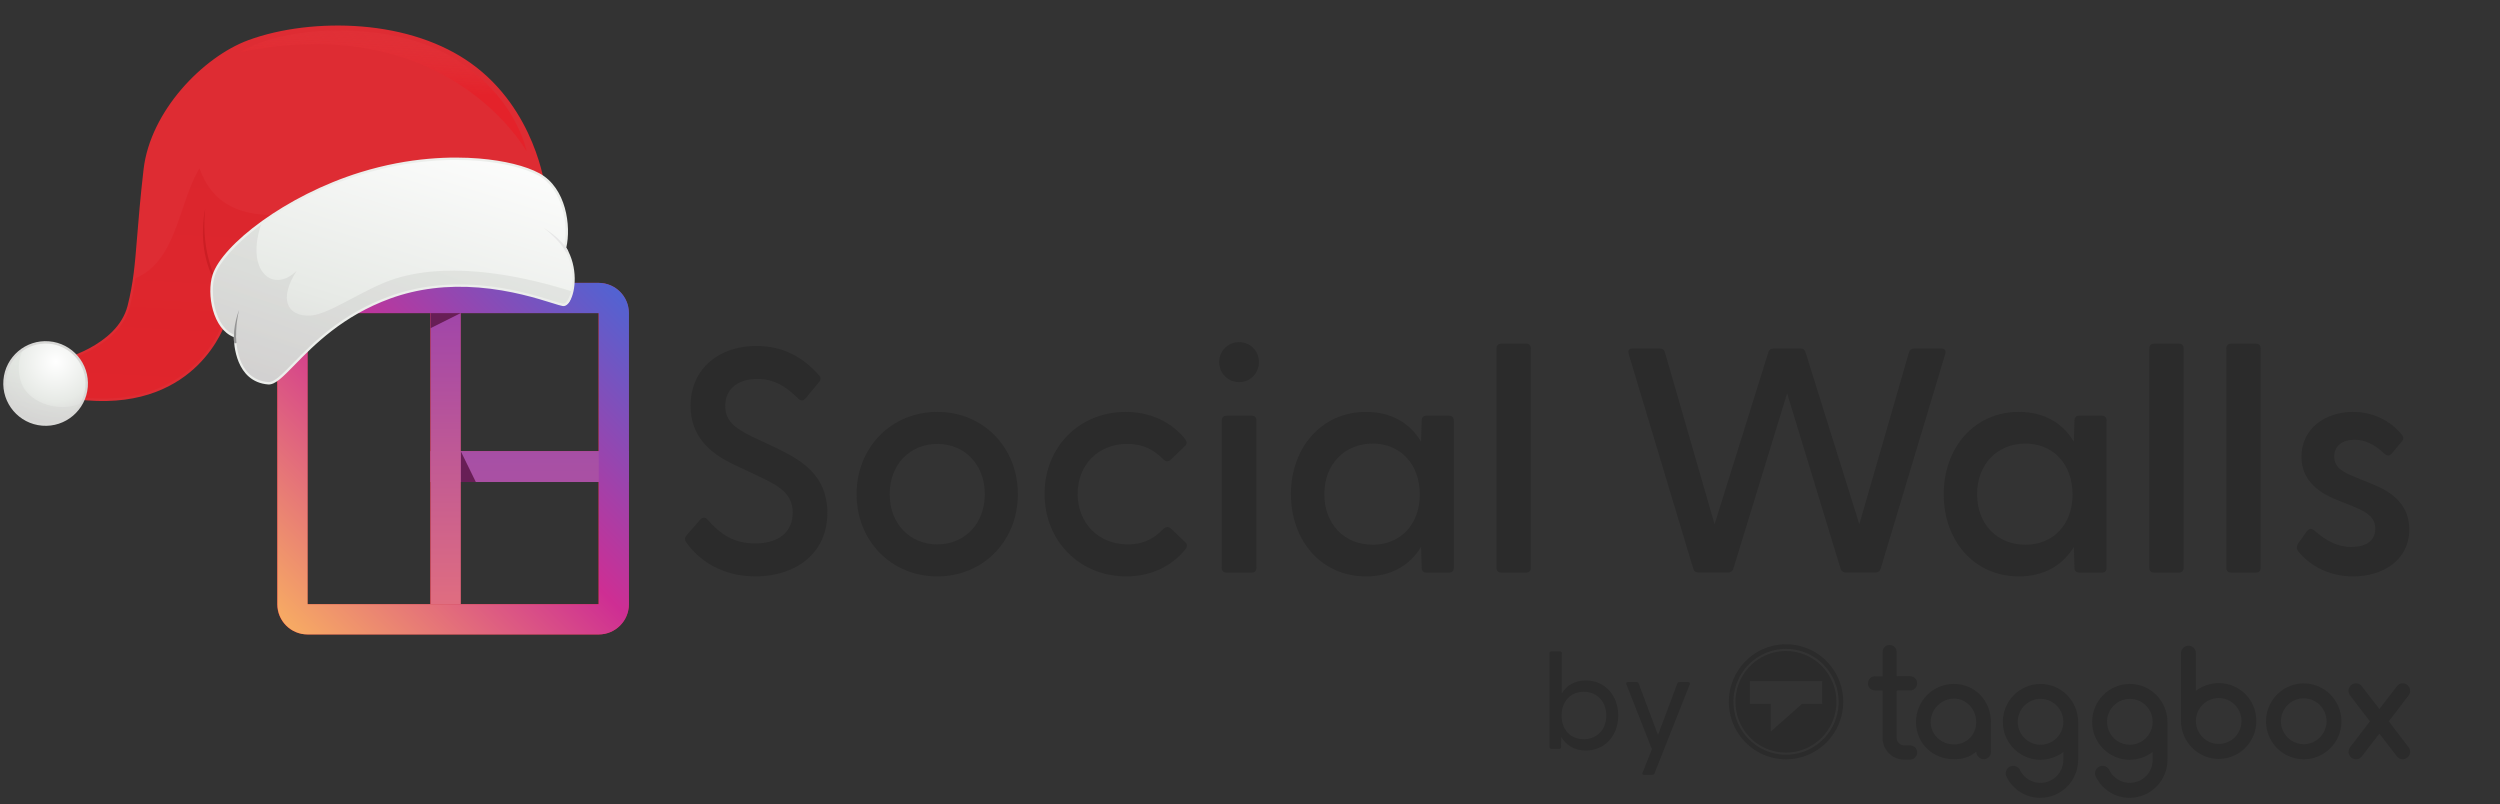 <svg width="3641" height="1171" viewBox="0 0 3641 1171" fill="none" xmlns="http://www.w3.org/2000/svg">
<rect x="0" y="0" width="3641" height="1171" fill="#333333" stroke="none"/>
<g clip-path="url(#clip0_14680_43958)">
<path d="M915.71 656.965V701.965H626.71V656.965L915.71 656.965Z" fill="#DE2C33"/>
<path d="M670.71 701.965V656.965L692.71 701.965H670.71Z" fill="#DE2C33"/>
<path d="M626.71 455.965H670.71V879.965H626.71V455.965Z" fill="#DE2C33"/>
<path fill-rule="evenodd" clip-rule="evenodd" d="M871.71 455.965H447.71V879.965H871.71V455.965ZM447.71 411.965C423.41 411.965 403.71 431.664 403.71 455.965V879.965C403.71 904.265 423.41 923.965 447.71 923.965H871.71C896.011 923.965 915.71 904.265 915.71 879.965V455.965C915.71 431.664 896.011 411.965 871.71 411.965H447.71Z" fill="#DE2C33"/>
<path d="M626.71 455.965H670.71L626.71 477.965V455.965Z" fill="#DE2C33"/>
<path d="M916 657V702H627V657L916 657Z" fill="url(#paint0_linear_14680_43958)"/>
<path d="M671 702V657L693 702H671Z" fill="#681E56"/>
<path d="M627 456H671V880H627V456Z" fill="url(#paint1_linear_14680_43958)"/>
<path fill-rule="evenodd" clip-rule="evenodd" d="M872 456H448V880H872V456ZM448 412C423.699 412 404 431.699 404 456V880C404 904.301 423.699 924 448 924H872C896.301 924 916 904.301 916 880V456C916 431.699 896.301 412 872 412H448Z" fill="url(#paint2_linear_14680_43958)"/>
<path d="M627 456H671L627 478V456Z" fill="#681E56"/>
<path d="M2394.19 1128.42C2392.22 1128.42 2391.43 1127.23 2392.22 1125.44L2405.83 1091.08L2368.72 996.747C2367.93 994.564 2368.72 993.371 2370.89 993.371H2383.53C2385.11 993.371 2386.09 994.165 2386.68 995.755L2414.71 1070.43L2442.75 995.755C2443.34 994.165 2444.53 993.371 2446.11 993.371H2458.54C2460.7 993.371 2461.69 994.564 2460.91 996.747L2409.78 1126.04C2409.19 1127.63 2408 1128.42 2406.42 1128.42H2394.19Z" fill="#2B2B2B"/>
<path d="M2309.61 1093.07C2293.05 1093.07 2281 1085.52 2273.89 1073.41L2273.5 1087.91C2273.5 1089.69 2272.71 1090.69 2270.93 1090.69H2259.49C2257.71 1090.69 2256.72 1089.69 2256.72 1087.91V951.466C2256.72 949.678 2257.71 948.686 2259.49 948.686H2271.93C2273.71 948.686 2274.68 949.678 2274.68 951.466V1009.85C2281.59 998.137 2293.64 990.988 2309.61 990.988C2337.47 990.988 2356.81 1013.03 2356.81 1042.03C2356.81 1071.22 2337.47 1093.07 2309.61 1093.07ZM2274.28 1042.23C2274.28 1062.88 2287.5 1076.58 2306.48 1076.58C2325.61 1076.58 2339.43 1062.68 2339.43 1042.03C2339.43 1021.57 2325.61 1007.47 2306.48 1007.47C2287.5 1007.47 2274.28 1021.57 2274.28 1042.23Z" fill="#2B2B2B"/>
<path d="M2601.19 1105.93C2584.72 1105.93 2568.6 1101.01 2554.89 1091.8C2541.18 1082.59 2530.52 1069.5 2524.21 1054.18C2517.9 1038.86 2516.25 1022 2519.47 1005.74C2522.67 989.478 2530.62 974.54 2542.27 962.816C2553.92 951.092 2568.77 943.107 2584.94 939.873C2601.1 936.638 2617.86 938.297 2633.08 944.643C2648.31 950.988 2661.33 961.733 2670.48 975.52C2679.64 989.306 2684.53 1005.51 2684.53 1022.1C2684.49 1044.32 2675.69 1065.62 2660.08 1081.33C2644.46 1097.05 2623.28 1105.89 2601.19 1105.93ZM2601.19 945.021C2586.05 945.021 2571.23 949.541 2558.64 958.011C2546.03 966.479 2536.21 978.516 2530.41 992.601C2524.62 1006.68 2523.1 1022.18 2526.05 1037.13C2529.02 1052.08 2536.31 1065.82 2547.02 1076.6C2557.73 1087.38 2571.39 1094.71 2586.24 1097.69C2601.12 1100.66 2616.52 1099.14 2630.51 1093.3C2644.52 1087.47 2656.48 1077.59 2664.9 1064.92C2673.31 1052.24 2677.81 1037.34 2677.81 1022.1C2677.81 1011.97 2675.82 1001.95 2671.98 992.601C2668.12 983.25 2662.48 974.753 2655.36 967.595C2648.25 960.438 2639.81 954.762 2630.51 950.889C2621.21 947.015 2611.25 945.021 2601.19 945.021Z" fill="#2B2B2B"/>
<path fill-rule="evenodd" clip-rule="evenodd" d="M2662.2 1063.22C2670.28 1051.05 2674.59 1036.75 2674.59 1022.11C2674.59 1002.49 2666.84 983.673 2653.05 969.799C2639.25 955.924 2620.55 948.126 2601.04 948.119C2586.5 948.119 2572.28 952.46 2560.19 960.59C2548.08 968.72 2538.66 980.276 2533.09 993.796C2527.53 1007.32 2526.08 1022.19 2528.92 1036.55C2531.74 1050.9 2538.75 1064.08 2549.03 1074.43C2559.32 1084.78 2572.43 1091.83 2586.7 1094.68C2600.96 1097.54 2615.75 1096.07 2629.18 1090.47C2642.63 1084.87 2654.12 1075.39 2662.2 1063.22ZM2548.47 991.984H2653.85V1025.07H2624.51L2579.01 1065.38V1025.07H2548.47V991.984Z" fill="#2B2B2B"/>
<path d="M2789.19 1088.6C2790.15 1089.54 2790.91 1090.66 2791.42 1091.91C2791.92 1093.15 2792.16 1094.49 2792.14 1095.83V1096.07C2792.13 1098.74 2791.06 1101.3 2789.19 1103.19C2788.3 1104.17 2787.21 1104.95 2785.99 1105.48C2784.76 1106.01 2783.44 1106.28 2782.13 1106.27H2773.28C2769.14 1106.32 2765.03 1105.52 2761.2 1103.93C2757.37 1102.35 2753.9 1099.99 2751.01 1097.02C2748.03 1094.13 2745.7 1090.66 2744.12 1086.83C2742.54 1083 2741.75 1078.88 2741.81 1074.73V1005.6H2730.49C2727.84 1005.58 2725.3 1004.52 2723.43 1002.63C2722.47 1001.72 2721.71 1000.62 2721.19 999.39C2720.7 998.164 2720.45 996.846 2720.47 995.519V995.281C2720.49 992.577 2721.54 989.983 2723.43 988.047C2724.32 987.068 2725.41 986.288 2726.63 985.756C2727.85 985.226 2729.18 984.957 2730.49 984.965H2741.81V949.51C2741.83 946.806 2742.88 944.214 2744.75 942.278C2745.67 941.33 2746.78 940.586 2748 940.095C2749.22 939.606 2750.51 939.379 2751.83 939.431H2752.18C2754.83 939.403 2757.36 940.425 2759.25 942.278C2760.21 943.219 2760.96 944.347 2761.46 945.589C2761.97 946.834 2762.23 948.167 2762.21 949.51V984.49H2763.02V984.847H2782.13C2783.44 984.848 2784.76 985.124 2785.98 985.654C2787.19 986.184 2788.29 986.959 2789.19 987.93C2790.14 988.872 2790.9 989.998 2791.4 991.242C2791.91 992.485 2792.16 993.818 2792.14 995.163V995.399C2792.13 998.069 2791.06 1000.62 2789.19 1002.51C2788.29 1003.48 2787.19 1004.24 2785.97 1004.75C2784.76 1005.26 2783.43 1005.51 2782.13 1005.48H2763.02V1005.95H2762.21V1074.49C2762.17 1075.93 2762.44 1077.35 2762.99 1078.68C2763.53 1080.01 2764.35 1081.21 2765.38 1082.2C2766.39 1083.25 2767.6 1084.09 2768.93 1084.66C2770.27 1085.23 2771.71 1085.53 2773.15 1085.52H2782C2784.68 1085.65 2787.23 1086.75 2789.19 1088.6Z" fill="#2B2B2B"/>
<path d="M2845.76 996.083C2838.48 996.043 2831.27 997.455 2824.55 1000.24C2817.83 1003.02 2811.71 1007.11 2806.57 1012.28C2801.43 1017.45 2797.37 1023.6 2794.6 1030.37C2791.82 1037.13 2790.43 1044.38 2790.46 1051.7C2790.46 1082.64 2814.98 1105.77 2845.76 1105.77C2858.24 1105.77 2868.73 1102.8 2878.16 1094.74C2878.16 1101.02 2884.29 1105.77 2888.64 1105.77C2890.1 1105.82 2891.56 1105.56 2892.91 1105.03C2894.25 1104.49 2895.48 1103.68 2896.52 1102.65C2897.53 1101.61 2898.34 1100.38 2898.87 1099.02C2899.41 1097.66 2899.67 1096.2 2899.61 1094.74V1051.58C2899.5 1020.75 2876.51 996.083 2845.76 996.083ZM2845.76 1084.19C2827.35 1084.19 2811.8 1070.19 2811.8 1051.58C2811.92 1042.56 2815.54 1033.94 2821.88 1027.56C2828.22 1021.19 2836.78 1017.55 2845.76 1017.43C2864.14 1017.43 2878.16 1033.2 2878.16 1051.7C2878.16 1070.19 2864.14 1084.19 2845.76 1084.19Z" fill="#2B2B2B"/>
<path d="M2971.84 996.082C2957.28 996.082 2943.31 1001.9 2933.01 1012.27C2922.71 1022.63 2916.93 1036.68 2916.93 1051.34C2916.93 1065.99 2922.71 1080.05 2933.01 1090.41C2943.31 1100.77 2957.28 1106.6 2971.84 1106.6C2983.85 1106.43 2995.49 1102.45 3005.07 1095.21V1107.31C3004.92 1114.83 3002.27 1122.08 2997.52 1127.9C2992.78 1133.72 2986.22 1137.76 2978.91 1139.37C2971.6 1140.99 2963.97 1140.08 2957.25 1136.8C2950.51 1133.53 2945.07 1128.07 2941.79 1121.3C2940.47 1118.76 2938.22 1116.83 2935.52 1115.92C2932.82 1115.01 2929.86 1115.2 2927.29 1116.44C2926 1117.04 2924.83 1117.91 2923.87 1118.98C2922.91 1120.04 2922.17 1121.29 2921.69 1122.65C2921.23 1124.01 2921.04 1125.45 2921.11 1126.89C2921.21 1128.33 2921.59 1129.73 2922.22 1131.02C2926.72 1140.36 2933.76 1148.23 2942.52 1153.71C2951.28 1159.19 2961.41 1162.05 2971.73 1161.97C2986.27 1161.92 3000.22 1156.08 3010.51 1145.72C3020.79 1135.37 3026.59 1121.35 3026.65 1106.71V1051.46C3026.53 1020.87 3001.9 996.082 2971.84 996.082ZM2971.84 1084.66C2965.27 1084.66 2958.84 1082.7 2953.37 1079.02C2947.91 1075.35 2943.64 1070.13 2941.14 1064.02C2938.62 1057.91 2937.96 1051.18 2939.24 1044.7C2940.53 1038.21 2943.7 1032.25 2948.34 1027.58C2952.99 1022.9 2958.91 1019.72 2965.36 1018.42C2971.81 1017.13 2978.5 1017.8 2984.57 1020.33C2990.63 1022.86 2995.83 1027.14 2999.48 1032.64C3003.13 1038.14 3005.07 1044.61 3005.07 1051.22C3005.05 1060.08 3001.54 1068.57 2995.31 1074.83C2989.09 1081.09 2980.65 1084.63 2971.84 1084.66Z" fill="#2B2B2B"/>
<path d="M3101.92 996.082C3087.35 996.082 3073.39 1001.9 3063.08 1012.27C3052.78 1022.63 3047 1036.68 3047 1051.34C3047 1065.99 3052.78 1080.05 3063.08 1090.41C3073.39 1100.77 3087.35 1106.6 3101.92 1106.6C3113.92 1106.43 3125.56 1102.45 3135.15 1095.21V1107.31C3135 1114.83 3132.35 1122.08 3127.6 1127.9C3122.85 1133.72 3116.29 1137.76 3108.98 1139.37C3101.68 1140.99 3094.04 1140.08 3087.32 1136.8C3080.58 1133.53 3075.14 1128.07 3071.86 1121.3C3070.55 1118.76 3068.29 1116.83 3065.6 1115.92C3062.89 1115.01 3059.93 1115.2 3057.37 1116.44C3056.07 1117.04 3054.91 1117.91 3053.95 1118.98C3052.99 1120.04 3052.24 1121.29 3051.77 1122.65C3051.3 1124.01 3051.11 1125.45 3051.19 1126.89C3051.28 1128.33 3051.66 1129.73 3052.3 1131.02C3056.8 1140.36 3063.84 1148.23 3072.6 1153.71C3081.36 1159.19 3091.49 1162.05 3101.81 1161.97C3116.35 1161.92 3130.3 1156.08 3140.59 1145.72C3150.87 1135.37 3156.67 1121.35 3156.72 1106.71V1051.46C3156.6 1020.87 3131.98 996.082 3101.92 996.082ZM3101.92 1084.66C3095.35 1084.66 3088.92 1082.7 3083.45 1079.02C3077.98 1075.35 3073.72 1070.13 3071.22 1064.02C3068.69 1057.91 3068.03 1051.18 3069.32 1044.7C3070.6 1038.21 3073.77 1032.25 3078.41 1027.58C3083.06 1022.9 3088.98 1019.72 3095.43 1018.42C3101.88 1017.13 3108.57 1017.8 3114.64 1020.33C3120.71 1022.86 3125.91 1027.14 3129.55 1032.64C3133.21 1038.14 3135.15 1044.61 3135.15 1051.22C3135.13 1060.08 3131.61 1068.57 3125.39 1074.83C3119.16 1081.09 3110.73 1084.63 3101.92 1084.66Z" fill="#2B2B2B"/>
<path d="M3231.29 994.913C3219.31 994.9 3207.65 998.812 3198.07 1006.06V951.275C3198.07 948.382 3196.93 945.608 3194.89 943.562C3192.86 941.516 3190.1 940.367 3187.22 940.367C3184.34 940.367 3181.59 941.516 3179.55 943.562C3177.52 945.608 3176.38 948.382 3176.38 951.275V1050.05C3176.38 1080.17 3201.02 1105.31 3231.19 1105.31C3238.4 1105.31 3245.54 1103.88 3252.2 1101.11C3258.88 1098.33 3264.93 1094.26 3270.04 1089.13C3275.12 1084 3279.18 1077.9 3281.94 1071.2C3284.69 1064.49 3286.11 1057.31 3286.11 1050.05C3286.18 1042.79 3284.81 1035.59 3282.07 1028.87C3279.34 1022.16 3275.29 1016.05 3270.21 1010.92C3265.1 1005.79 3259.03 1001.73 3252.35 998.981C3245.67 996.232 3238.52 994.849 3231.29 994.913ZM3231.29 1083.49C3224.74 1083.49 3218.31 1081.53 3212.84 1077.85C3207.37 1074.18 3203.11 1068.96 3200.59 1062.85C3198.08 1056.74 3197.42 1050.01 3198.7 1043.53C3199.99 1037.04 3203.16 1031.08 3207.8 1026.41C3212.45 1021.73 3218.37 1018.54 3224.82 1017.25C3231.27 1015.96 3237.96 1016.63 3244.02 1019.16C3250.09 1021.69 3255.29 1025.97 3258.94 1031.47C3262.59 1036.97 3264.54 1043.44 3264.54 1050.05C3264.55 1054.44 3263.69 1058.79 3262.01 1062.85C3260.36 1066.91 3257.9 1070.6 3254.82 1073.71C3251.73 1076.81 3248.07 1079.27 3244.03 1080.95C3240 1082.63 3235.66 1083.49 3231.29 1083.49Z" fill="#2B2B2B"/>
<path d="M3355.15 995.289C3344.29 995.289 3333.68 998.529 3324.65 1004.6C3315.61 1010.67 3308.58 1019.3 3304.41 1029.4C3300.25 1039.5 3299.16 1050.61 3301.29 1061.33C3303.4 1072.04 3308.64 1081.89 3316.32 1089.62C3324 1097.35 3333.79 1102.61 3344.44 1104.74C3355.1 1106.87 3366.15 1105.78 3376.17 1101.6C3386.21 1097.42 3394.79 1090.33 3400.83 1081.24C3406.87 1072.16 3410.08 1061.48 3410.08 1050.55C3410.06 1035.9 3404.28 1021.85 3393.98 1011.49C3383.67 1001.13 3369.73 995.305 3355.15 995.289ZM3355.15 1083.87C3348.59 1083.87 3342.16 1081.91 3336.7 1078.23C3331.23 1074.56 3326.96 1069.33 3324.45 1063.22C3321.93 1057.11 3321.27 1050.39 3322.56 1043.9C3323.84 1037.42 3327 1031.46 3331.65 1026.78C3336.3 1022.11 3342.22 1018.92 3348.67 1017.63C3355.12 1016.34 3361.8 1017 3367.87 1019.53C3373.96 1022.06 3379.14 1026.35 3382.8 1031.85C3386.45 1037.35 3388.4 1043.81 3388.4 1050.43C3388.36 1059.29 3384.85 1067.77 3378.63 1074.04C3372.39 1080.3 3363.97 1083.84 3355.15 1083.87Z" fill="#2B2B2B"/>
<path d="M3479 1050.55L3507.87 1012.84C3508.75 1011.7 3509.4 1010.39 3509.77 1009C3510.14 1007.6 3510.24 1006.15 3510.05 1004.72C3509.87 1003.28 3509.4 1001.9 3508.68 1000.65C3507.97 999.401 3507.02 998.305 3505.88 997.427C3504.77 996.534 3503.51 995.875 3502.14 995.492C3500.78 995.109 3499.35 995.009 3497.96 995.198C3496.55 995.387 3495.21 995.86 3494 996.591C3492.78 997.319 3491.74 998.29 3490.91 999.442L3465.32 1032.64L3439.75 999.442C3438.9 998.295 3437.84 997.332 3436.62 996.608C3435.39 995.884 3434.03 995.413 3432.63 995.226C3431.22 995.038 3429.79 995.135 3428.43 995.514C3427.06 995.891 3425.78 996.542 3424.67 997.427C3423.52 998.304 3422.56 999.4 3421.84 1000.65C3421.14 1001.9 3420.66 1003.28 3420.47 1004.71C3420.3 1006.15 3420.38 1007.6 3420.76 1009C3421.14 1010.39 3421.79 1011.7 3422.66 1012.84L3451.54 1050.55L3422.66 1088.26C3421.79 1089.38 3421.14 1090.66 3420.76 1092.04C3420.38 1093.42 3420.29 1094.86 3420.47 1096.27C3420.65 1097.69 3421.13 1099.05 3421.84 1100.28C3422.56 1101.51 3423.52 1102.58 3424.67 1103.43C3425.77 1104.33 3427.03 1105 3428.39 1105.39C3429.76 1105.79 3431.17 1105.91 3432.58 1105.74C3433.99 1105.58 3435.34 1105.13 3436.59 1104.43C3437.81 1103.73 3438.89 1102.79 3439.75 1101.66L3465.32 1068.45L3490.91 1101.66C3491.92 1102.94 3493.22 1103.98 3494.68 1104.7C3496.14 1105.41 3497.76 1105.79 3499.4 1105.81C3501.76 1105.8 3504.04 1104.96 3505.88 1103.43C3507.02 1102.58 3507.97 1101.51 3508.68 1100.28C3509.41 1099.05 3509.88 1097.69 3510.06 1096.27C3510.25 1094.86 3510.16 1093.42 3509.77 1092.04C3509.4 1090.66 3508.76 1089.38 3507.87 1088.26L3479 1050.55Z" fill="#2B2B2B"/>
<path d="M3426.91 839.485C3389.83 839.485 3362.96 822.237 3347.2 803.125C3344.43 799.861 3344.43 795.2 3347.67 790.539L3359.72 773.758C3362.96 769.096 3367.13 769.561 3370.84 772.825C3387.51 787.276 3403.74 796.598 3424.59 796.598C3444.98 796.598 3459.34 788.208 3459.34 770.028C3459.34 754.179 3448.69 746.72 3430.15 738.795L3402.35 727.607C3373.62 715.955 3351.83 697.308 3351.83 665.144C3351.83 624.122 3386.6 599.883 3426.91 599.883C3454.7 599.883 3480.66 611.535 3498.26 633.445C3501.04 636.708 3500.58 640.437 3497.8 643.235L3483.44 660.482C3479.73 664.678 3476.49 664.212 3472.31 660.482C3457.95 646.963 3444.05 640.437 3429.23 640.437C3411.62 640.437 3399.57 649.295 3399.57 664.678C3399.57 680.527 3411.62 687.52 3429.23 694.511L3456.56 705.699C3485.76 717.352 3508.92 736.465 3508.92 771.426C3508.45 816.177 3470.46 839.485 3426.91 839.485Z" fill="#2B2B2B"/>
<path d="M3248.89 833.892C3244.72 833.892 3242.4 831.094 3242.4 826.9V507.586C3242.4 503.391 3244.72 500.594 3248.89 500.594H3285.96C3290.12 500.594 3292.44 503.391 3292.44 507.586V826.9C3292.44 831.094 3290.12 833.892 3285.96 833.892H3248.89Z" fill="#2B2B2B"/>
<path d="M3136.67 833.892C3132.51 833.892 3130.18 831.094 3130.18 826.9V507.586C3130.18 503.391 3132.51 500.594 3136.67 500.594H3173.74C3177.91 500.594 3180.23 503.391 3180.23 507.586V826.9C3180.23 831.094 3177.91 833.892 3173.74 833.892H3136.67Z" fill="#2B2B2B"/>
<path d="M2940.17 839.485C2875.3 839.485 2830.82 787.742 2830.82 719.683C2830.82 652.092 2875.3 599.883 2940.17 599.883C2977.7 599.883 3004.57 616.664 3020.33 643.235L3021.26 612.468C3021.26 608.273 3023.57 605.476 3027.74 605.476H3061.58C3065.74 605.476 3068.05 608.273 3068.05 612.468V826.898C3068.05 831.094 3065.74 833.891 3061.58 833.891H3027.74C3023.57 833.891 3021.26 831.094 3021.26 826.898L3020.33 796.598C3004.1 823.169 2977.23 839.485 2940.17 839.485ZM2879.46 719.683C2879.46 763.967 2909.12 793.335 2949.89 793.335C2990.21 793.335 3018.47 763.967 3018.47 720.149C3018.47 675.865 2990.21 646.031 2949.89 646.031C2909.12 646.031 2879.46 675.865 2879.46 719.683Z" fill="#2B2B2B"/>
<path d="M2474.4 833.883C2470.23 833.883 2466.98 832.019 2466.06 828.29L2372 515.503C2370.61 510.841 2372.46 507.578 2377.56 507.578H2416.95C2420.65 507.578 2423.9 508.977 2424.81 513.172L2497.11 763.496L2575.41 513.172C2576.8 508.977 2579.12 507.578 2583.28 507.578H2621.75C2625.91 507.578 2628.23 508.977 2629.62 513.172L2707.93 763.496L2780.21 513.172C2781.61 508.977 2784.39 507.578 2788.09 507.578H2827.47C2832.57 507.578 2834.43 510.841 2833.04 515.503L2738.98 828.29C2738.05 832.019 2734.8 833.883 2730.63 833.883H2688.94C2685.23 833.883 2681.52 832.019 2680.6 828.29L2602.75 572.839L2524.44 828.29C2523.51 832.019 2519.8 833.883 2516.1 833.883H2474.4Z" fill="#2B2B2B"/>
<path d="M2185.98 833.892C2181.81 833.892 2179.5 831.094 2179.5 826.9V507.586C2179.5 503.391 2181.81 500.594 2185.98 500.594H2223.05C2227.22 500.594 2229.53 503.391 2229.53 507.586V826.9C2229.53 831.094 2227.22 833.892 2223.05 833.892H2185.98Z" fill="#2B2B2B"/>
<path d="M1989.47 839.485C1924.59 839.485 1880.12 787.742 1880.12 719.683C1880.12 652.092 1924.59 599.883 1989.47 599.883C2027 599.883 2053.87 616.664 2069.63 643.235L2070.56 612.468C2070.56 608.273 2072.87 605.476 2077.04 605.476H2110.87C2115.03 605.476 2117.35 608.273 2117.35 612.468V826.898C2117.35 831.094 2115.03 833.891 2110.87 833.891H2077.04C2072.87 833.891 2070.56 831.094 2070.56 826.898L2069.63 796.598C2053.42 823.169 2026.54 839.485 1989.47 839.485ZM1928.78 719.683C1928.78 763.967 1958.42 793.335 1999.21 793.335C2039.51 793.335 2067.78 763.967 2067.78 720.149C2067.78 675.865 2039.51 646.031 1999.21 646.031C1958.42 646.031 1928.78 675.865 1928.78 719.683Z" fill="#2B2B2B"/>
<path d="M1804.81 556.564C1788.13 556.564 1775.62 543.511 1775.62 527.196C1775.62 511.347 1788.13 498.295 1804.81 498.295C1821.02 498.295 1833.54 511.347 1833.54 527.196C1833.54 543.511 1821.02 556.564 1804.81 556.564ZM1779.33 826.931V612.502C1779.33 608.306 1781.65 605.509 1785.81 605.509H1823.34C1827.51 605.509 1829.83 608.306 1829.83 612.502V826.931C1829.83 831.127 1827.51 833.923 1823.34 833.923H1785.81C1781.65 833.923 1779.33 831.127 1779.33 826.931Z" fill="#2B2B2B"/>
<path d="M1640.38 839.485C1572.27 839.485 1521.29 787.742 1521.29 719.217C1521.29 651.16 1571.8 599.883 1639.45 599.883C1676.51 599.883 1706.64 615.265 1726.1 639.505C1728.88 643.235 1728.88 646.498 1726.1 649.295L1705.25 669.339C1701.54 673.068 1696.91 672.136 1694.13 668.873C1680.69 655.354 1665.4 646.498 1641.77 646.498C1599.14 646.498 1569.48 677.264 1569.48 719.217C1569.48 761.171 1599.14 792.869 1642.7 792.869C1665.86 792.869 1681.15 784.013 1694.13 770.493C1697.38 767.231 1702.01 766.299 1705.71 770.028L1726.56 790.072C1729.35 792.869 1729.35 796.132 1726.56 799.861C1707.09 824.101 1676.99 839.485 1640.38 839.485Z" fill="#2B2B2B"/>
<path d="M1365.23 839.485C1297.58 839.485 1247.54 787.276 1247.54 719.683C1247.54 652.092 1297.58 599.883 1365.23 599.883C1432.42 599.883 1482.46 652.092 1482.46 719.683C1482.46 787.276 1432.42 839.485 1365.23 839.485ZM1295.73 719.683C1295.73 763.502 1325.85 792.869 1365.23 792.869C1404.15 792.869 1434.28 763.502 1434.28 719.683C1434.28 675.865 1404.15 646.498 1365.23 646.498C1325.85 646.498 1295.73 675.865 1295.73 719.683Z" fill="#2B2B2B"/>
<path d="M1100.26 839.472C1051.61 839.472 1017.79 816.165 999.252 789.594C996.935 786.332 996.935 783.069 1000.18 779.339L1019.64 756.964C1023.35 752.769 1027.05 753.234 1030.3 756.499C1049.29 778.407 1069.22 791.46 1099.8 791.46C1133.62 791.46 1154.48 775.144 1154.48 746.708C1154.48 718.74 1134.09 707.553 1106.75 694.5L1067.37 675.855C1033.08 659.538 1005.74 634.833 1005.74 591.014C1005.74 536.008 1048.37 503.844 1101.19 503.844C1139.19 503.844 1168.84 519.226 1192.47 546.264C1196.18 549.992 1195.72 553.257 1192.47 556.985L1173.47 579.826C1170.23 584.022 1166.52 584.022 1162.82 580.758C1143.82 561.646 1126.21 551.857 1103.04 551.857C1075.71 551.857 1056.24 565.841 1056.24 591.014C1056.24 612.457 1069.22 623.178 1096.09 636.23L1131.77 653.012C1168.38 670.726 1204.98 693.101 1204.98 746.708C1204.98 807.774 1156.79 839.472 1100.26 839.472Z" fill="#2B2B2B"/>
</g>
<path d="M326.959 468.873C326.959 468.873 284.867 608.817 98.285 577.894C84.833 526.671 84.833 526.671 84.833 526.671C84.833 526.671 172.017 507.061 187.535 445.575C201.346 390.906 198.306 355.272 210.776 247.018C220.633 161.334 297.088 84.183 362.118 60.151C446.047 29.12 589.665 25.798 684.451 93.26C779.236 160.721 792.11 273.459 792.11 273.459C792.11 273.459 402.259 299.079 326.959 468.873Z" fill="url(#paint3_linear_14680_43958)"/>
<path d="M766.983 220.496C766.983 220.496 751.068 134.718 652.318 79.813C559.375 28.155 409.457 38.266 350.428 75.907C652.597 13.801 766.983 220.496 766.983 220.496Z" fill="url(#paint4_linear_14680_43958)"/>
<path opacity="0.8" d="M557.653 291.414C469.162 298.336 330.711 357.469 290.547 245.178C259.573 296.32 257.746 381.769 195.386 405.919C193.523 418.917 191.094 431.622 187.584 445.543C172.066 507.029 84.883 526.639 84.883 526.639C84.883 526.639 84.883 526.639 98.335 577.861C284.893 608.782 327.008 468.841 327.008 468.841C369.06 374.039 509.169 324.182 624.75 298.637C602.893 292.371 580.254 289.704 557.653 291.414Z" fill="url(#paint5_linear_14680_43958)"/>
<path d="M126.275 583.128C117.119 582.387 107.606 581.2 98.002 579.612L96.887 579.423L82.707 525.365L84.484 524.968C85.336 524.766 170.798 504.869 185.878 445.142C194.307 411.738 196.452 385.222 199.699 345.083C201.734 319.934 204.265 288.658 209.075 246.826C218.862 161.702 295.852 82.802 361.564 58.529C408.557 41.172 468.643 33.893 526.435 38.569C588.597 43.599 643.606 62.033 685.526 91.868C779.869 159.024 793.766 272.163 793.897 273.28L794.093 275.114L792.265 275.236C788.386 275.488 402.581 302.738 328.576 469.59C328.27 470.646 288.542 596.257 126.275 583.128ZM99.718 576.335C108.839 577.81 117.866 578.933 126.558 579.636C285.919 592.53 324.913 469.613 325.284 468.365C364.543 379.825 489.447 331.097 587.339 305.792C685.08 280.523 776.036 272.916 790.131 271.845C787.933 257.094 769.968 156.256 683.453 94.698C642.045 65.224 587.634 47.01 526.106 42.032C468.802 37.396 409.263 44.596 362.751 61.796C298.026 85.705 222.188 163.421 212.534 247.204C207.728 288.987 205.2 320.239 203.169 345.338C199.908 385.649 197.754 412.262 189.251 445.98C174.865 502.888 99.524 524.661 86.997 527.923L99.718 576.335Z" fill="#DE2C33"/>
<path d="M328.716 432.484C313.538 416.265 304.846 396.122 299.963 376.583C290.539 338.76 299.026 303.124 299.026 303.124C298.912 303.926 287.862 383.689 331.271 430.061L328.716 432.484Z" fill="#CC1E24"/>
<path d="M342.28 489.742C342.28 489.742 340.173 554.058 390.689 558.145C415.154 560.125 455.863 473.718 568.202 432.968C685.933 390.27 800.631 440.641 819.706 443.929C832.429 446.138 845.69 397.961 822.905 360.95C829.973 331.614 823.706 275.124 784.965 253.975C744.202 231.705 639.924 217.173 525.666 252.484C411.408 287.794 324.235 360.735 311.32 400.682C302.813 426.855 310.907 478.996 342.28 489.742Z" fill="url(#paint6_linear_14680_43958)"/>
<path opacity="0.8" d="M576.557 405.541C533.106 418.614 479.425 458.507 451.709 459.656C418.347 461.036 405.286 435.649 432.262 394.137C397.647 428.617 356.237 394.597 381.138 324.359C343.057 352.17 317.755 380.596 311.263 400.69C302.805 426.866 310.898 479.007 342.272 489.754C342.272 489.754 340.165 554.069 390.681 558.157C391.389 558.214 392.08 558.171 392.8 558.082C393.024 558.051 393.248 558.02 393.473 557.965C393.996 557.884 394.522 557.754 395.075 557.602C395.327 557.525 395.579 557.447 395.832 557.369C396.413 557.17 397.022 556.924 397.634 556.654C397.813 556.571 397.99 556.511 398.195 556.405C398.987 556.027 399.81 555.578 400.639 555.055C400.819 554.947 401.002 554.813 401.208 554.707C401.88 554.295 402.556 553.834 403.234 553.348C403.496 553.148 403.783 552.95 404.045 552.75C404.699 552.262 405.379 551.752 406.063 551.193C406.301 550.991 406.56 550.816 406.8 550.589C408.696 549.022 410.681 547.266 412.782 545.298C412.969 545.116 413.155 544.935 413.342 544.753C414.247 543.893 415.181 542.985 416.139 542.08C416.326 541.898 416.486 541.739 416.673 541.557C424.308 534.065 433.209 524.587 443.859 514.144C444.125 513.895 444.393 513.622 444.659 513.373C445.753 512.306 446.847 511.239 447.966 510.175C448.339 509.812 448.712 509.449 449.086 509.086C452.522 505.801 456.11 502.454 459.9 499.05C460.482 498.532 461.067 497.989 461.674 497.473C462.732 496.551 463.791 495.604 464.875 494.66C465.588 494.054 466.302 493.424 467.017 492.793C468.099 491.873 469.181 490.953 470.263 490.033C471.028 489.383 471.816 488.758 472.581 488.108C474.478 486.541 476.396 485 478.366 483.439C479.286 482.702 480.205 481.966 481.149 481.231C482.225 480.384 483.324 479.564 484.424 478.719C485.393 477.986 486.388 477.231 487.381 476.501C488.504 475.682 489.627 474.864 490.75 474.045C491.82 473.272 492.889 472.523 493.983 471.751C495.103 470.981 496.199 470.186 497.318 469.416C517.143 455.833 540.472 442.999 568.17 432.952C685.901 390.255 800.599 440.626 819.674 443.914C826.17 445.029 831.379 441.396 833.289 424.47C770.957 404.829 662.863 378.855 576.557 405.541Z" fill="url(#paint7_linear_14680_43958)"/>
<path d="M390.543 559.923C343.005 556.077 340.593 500.243 340.53 490.998C309.825 479.273 300.56 428.241 309.614 400.171C323.65 356.702 415.613 284.691 525.108 250.838C597.096 228.597 658.585 227.673 697.503 230.822C733.81 233.76 765.98 241.646 785.773 252.464C824.7 273.726 832.001 329.292 824.743 360.678C841.883 389.098 838.688 424.326 829.687 438.982C825.724 445.444 821.983 446.125 819.364 445.692C816.311 445.15 811.036 443.519 803.774 441.235C782.898 434.705 744.043 422.567 697.482 418.799C651.312 415.064 607.997 420.382 568.752 434.63C499.051 459.907 457.118 502.815 429.36 531.214C412.022 548.981 400.553 560.733 390.543 559.923ZM697.221 234.314C658.62 231.191 597.599 232.103 526.14 254.19C407.621 290.827 324.846 364.393 312.942 401.252C305.108 425.489 312.171 477.619 342.85 488.138L344.069 488.556L344.038 489.856C343.954 492.405 342.578 552.553 390.823 556.456C399.222 557.136 410.825 545.247 426.901 528.804C454.874 500.176 497.154 456.927 567.589 431.391C607.314 416.984 651.126 411.583 697.809 415.36C744.761 419.159 783.856 431.366 804.853 437.931C811.997 440.156 817.149 441.777 819.986 442.252C822.306 442.44 824.59 440.634 826.713 437.169C835.293 423.167 838.212 389.218 821.4 361.906L821.008 361.285L821.187 360.587C828.742 329.176 820.06 275.194 784.098 255.548C764.705 244.96 733.039 237.212 697.221 234.314Z" fill="#ECEEEB"/>
<path d="M340.99 500.106C338.34 475.144 348.285 451.249 348.285 451.249C348.217 451.49 341.904 475.432 344.485 499.725L340.99 500.106Z" fill="#959595"/>
<path d="M824.617 367.587C814.686 349.089 792.257 332.283 792.024 332.117C792.024 332.117 817.406 346.753 827.701 365.92L824.617 367.587Z" fill="#E7E7E7"/>
<path d="M126.128 563.346C123.461 596.307 94.562 620.88 61.601 618.213C28.64 615.546 4.069 586.647 6.735 553.686C9.404 520.7 38.3 496.153 71.261 498.82C104.249 501.465 128.797 530.361 126.128 563.346Z" fill="url(#paint8_radial_14680_43958)"/>
<path opacity="0.8" d="M36.255 567.608C25.48 551.647 23.849 525.022 34.651 507.858C19.193 517.568 8.318 534.136 6.734 553.718C4.065 586.703 28.638 615.577 61.599 618.244C86.113 620.228 108.357 607.135 119.272 586.736C92.138 599.826 53.279 591.079 36.255 567.608Z" fill="url(#paint9_linear_14680_43958)"/>
<path d="M61.454 619.963C27.565 617.221 2.23 587.425 4.972 553.536C7.714 519.647 37.51 494.312 71.399 497.054C105.288 499.796 130.623 529.592 127.881 563.481C125.139 597.37 95.343 622.705 61.454 619.963ZM71.114 500.57C39.154 497.984 11.048 521.883 8.462 553.843C5.876 585.803 29.774 613.91 61.735 616.496C93.695 619.082 121.802 595.183 124.388 563.222C126.974 531.262 103.074 503.156 71.114 500.57Z" fill="#D8D8D6"/>
<defs>
<linearGradient id="paint0_linear_14680_43958" x1="660" y1="412" x2="660" y2="924" gradientUnits="userSpaceOnUse">
<stop stop-color="#9248B2"/>
<stop offset="1" stop-color="#BC5798"/>
</linearGradient>
<linearGradient id="paint1_linear_14680_43958" x1="660" y1="424.917" x2="660" y2="911.083" gradientUnits="userSpaceOnUse">
<stop stop-color="#9C43AC"/>
<stop offset="1" stop-color="#E4707D"/>
</linearGradient>
<linearGradient id="paint2_linear_14680_43958" x1="916" y1="410.597" x2="404" y2="922.597" gradientUnits="userSpaceOnUse">
<stop stop-color="#4A66D6"/>
<stop offset="0.479" stop-color="#CE2E93"/>
<stop offset="1" stop-color="#F9B161"/>
</linearGradient>
<linearGradient id="paint3_linear_14680_43958" x1="454.726" y1="8.97" x2="427.571" y2="663.387" gradientUnits="userSpaceOnUse">
<stop stop-color="#DE2C33"/>
<stop offset="0.49" stop-color="#DE2C33"/>
<stop offset="0.613" stop-color="#DE2C33"/>
<stop offset="1" stop-color="#DE2C33"/>
</linearGradient>
<linearGradient id="paint4_linear_14680_43958" x1="557.772" y1="41.143" x2="546.467" y2="218.505" gradientUnits="userSpaceOnUse">
<stop stop-color="#E4383E" stop-opacity="0.259"/>
<stop offset="0.49" stop-color="#E4222A"/>
<stop offset="0.613" stop-color="#E4222A"/>
<stop offset="1" stop-color="#E4222A"/>
</linearGradient>
<linearGradient id="paint5_linear_14680_43958" x1="366.461" y1="202.017" x2="335.766" y2="755.311" gradientUnits="userSpaceOnUse">
<stop stop-color="#DA252C"/>
<stop offset="1" stop-color="#E4222A"/>
</linearGradient>
<linearGradient id="paint6_linear_14680_43958" x1="649.054" y1="164.715" x2="506.132" y2="626.853" gradientUnits="userSpaceOnUse">
<stop stop-color="white"/>
<stop offset="0.634" stop-color="#E7EAE6"/>
<stop offset="1" stop-color="#D4D2D2"/>
</linearGradient>
<linearGradient id="paint7_linear_14680_43958" x1="614.191" y1="296.478" x2="495.617" y2="631.608" gradientUnits="userSpaceOnUse">
<stop stop-color="#E1E5E0"/>
<stop offset="1" stop-color="#CFCDCD"/>
</linearGradient>
<radialGradient id="paint8_radial_14680_43958" cx="0" cy="0" r="1" gradientUnits="userSpaceOnUse" gradientTransform="translate(81.324 526.81) rotate(4.626) scale(90.775 90.775)">
<stop stop-color="white"/>
<stop offset="0.634" stop-color="#E7EAE6"/>
<stop offset="1" stop-color="#D4D2D2"/>
</radialGradient>
<linearGradient id="paint9_linear_14680_43958" x1="69.699" y1="536.734" x2="45.163" y2="655.225" gradientUnits="userSpaceOnUse">
<stop stop-color="#E1E5E0"/>
<stop offset="1" stop-color="#CFCDCD"/>
</linearGradient>
<clipPath id="clip0_14680_43958">
<rect width="3237" height="759" fill="white" transform="translate(403.71 411.965)"/>
</clipPath>
</defs>
</svg>
